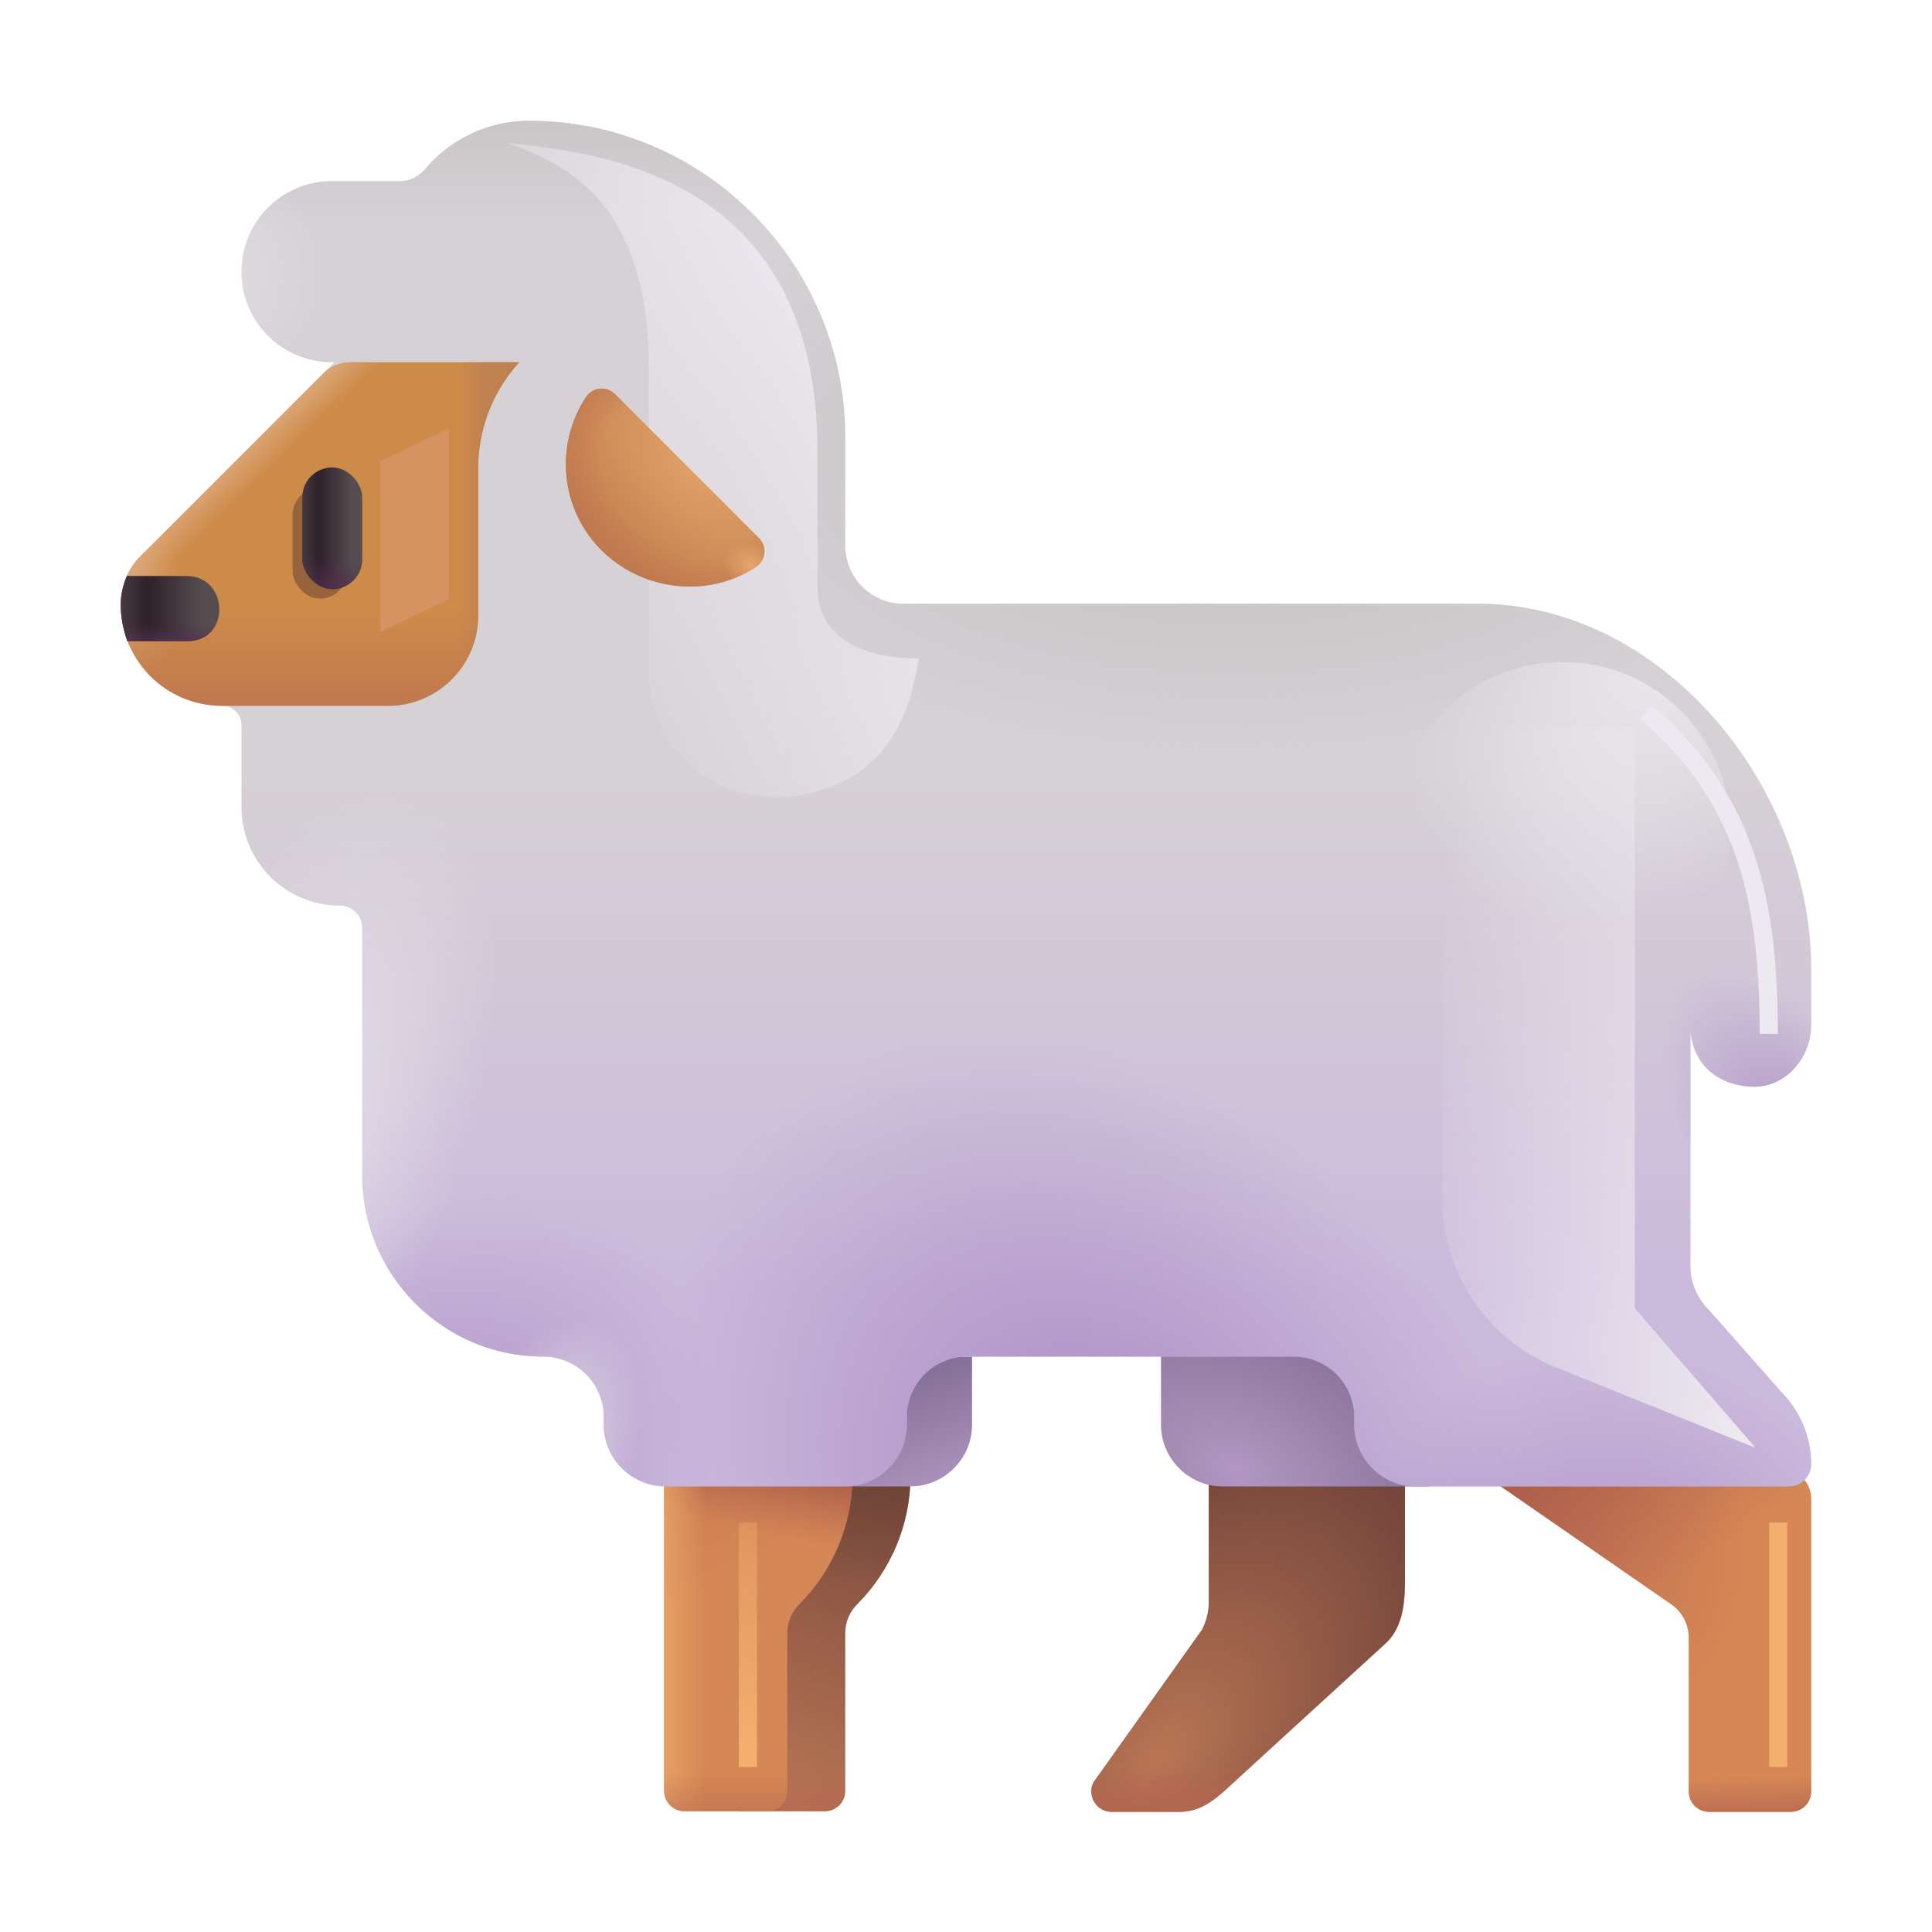 <svg xmlns="http://www.w3.org/2000/svg" fill="none" viewBox="0 0 32 32"><g clip-path="url(#svg-4fe12832-636d-42c5-a032-ed0a7136f359-a)"><path fill="url(#svg-1d89da24-a51e-459c-b16a-658229122dd8-b)" d="M20.02 21.39v5.15c0 .16-.04.31-.11.45l-1.8 2.53c-.11.22.05.49.3.49h1.12c.32 0 .55-.16.81-.4l2.59-2.37c.29-.25.34-.65.34-1.01v-4.82z"/><path fill="url(#svg-27b33434-ef2c-4925-be3f-b58bf6dc0782-c)" d="M20.02 21.39v5.15c0 .16-.04.31-.11.45l-1.8 2.53c-.11.22.05.49.3.49h1.12c.32 0 .55-.16.81-.4l2.59-2.37c.29-.25.34-.65.34-1.01v-4.82z"/><path fill="url(#svg-4c42b7eb-a3d5-4083-9b21-d7473ebb6c85-d)" d="M20.02 21.39v5.15c0 .16-.04.31-.11.45l-1.8 2.53c-.11.22.05.49.3.49h1.12c.32 0 .55-.16.81-.4l2.59-2.37c.29-.25.34-.65.34-1.01v-4.82z"/><path fill="url(#svg-82dd92ba-17b8-4497-b6c4-f241241783f3-e)" d="M23.6 24.62h-3.35c-.56 0-1.02-.46-1.02-1.02v-2.54h5.38v2.54c.01.56-.45 1.02-1.01 1.02"/><path fill="url(#svg-67518226-b2ef-4754-9117-bd528f950d67-f)" d="M11.96 29.66c0 .19.15.34.34.34h1.36c.19 0 .34-.15.34-.34v-2.61c0-.18.07-.35.2-.48.56-.56.88-1.33.88-2.12v-1.99h-3.12z"/><path fill="url(#svg-5f01e7f8-f222-4567-b015-91364abbf384-g)" d="M11.96 29.66c0 .19.15.34.34.34h1.36c.19 0 .34-.15.34-.34v-2.61c0-.18.07-.35.2-.48.56-.56.88-1.33.88-2.12v-1.99h-3.12z"/><path fill="url(#svg-2ecaef5e-55af-40e8-b32c-8ef263679ac5-h)" d="M11.96 29.66c0 .19.15.34.34.34h1.36c.19 0 .34-.15.34-.34v-2.61c0-.18.07-.35.2-.48.56-.56.88-1.33.88-2.12v-1.99h-3.12z"/><path fill="url(#svg-0e7753c8-96f1-4d14-893e-4bb3d53b823f-i)" d="M11.08 23.6c0 .56.46 1.02 1.02 1.02h2.98c.56 0 1.02-.46 1.02-1.02v-1.13h-5.02z"/><path fill="url(#svg-6c2d9b50-1073-4430-8a87-3298f4cf1fb2-j)" d="M11 29.66c0 .19.15.34.34.34h1.36c.19 0 .34-.15.34-.34v-2.61c0-.18.07-.35.2-.48.56-.56.88-1.33.88-2.12v-1.99H11z"/><path fill="url(#svg-6fcbe97b-0d3b-4237-b42a-698c865f9d2a-k)" d="M11 29.66c0 .19.15.34.34.34h1.36c.19 0 .34-.15.34-.34v-2.61c0-.18.07-.35.2-.48.56-.56.88-1.33.88-2.12v-1.99H11z"/><path fill="url(#svg-b38d0777-89be-4db4-9ff2-f603e773e491-l)" d="M11 29.66c0 .19.15.34.34.34h1.36c.19 0 .34-.15.34-.34v-2.61c0-.18.07-.35.2-.48.56-.56.88-1.33.88-2.12v-1.99H11z"/><path fill="url(#svg-cab2e48b-ce88-415b-8aee-e162979c8e99-m)" d="M11 29.66c0 .19.15.34.34.34h1.36c.19 0 .34-.15.34-.34v-2.61c0-.18.07-.35.2-.48.56-.56.88-1.33.88-2.12v-1.99H11z"/><path fill="url(#svg-64a142cb-aedb-4022-b54e-ae7a893752ed-n)" d="m24.438 24.328 3.252 2.252c.18.13.28.33.28.55v2.54c0 .19.15.34.34.34h1.35c.19 0 .34-.15.34-.34v-4.842a.5.5 0 0 0-.5-.5z"/><path fill="url(#svg-2652b14e-6be3-4146-b458-0b890b2c1d51-o)" d="m24.438 24.328 3.252 2.252c.18.13.28.33.28.55v2.54c0 .19.15.34.34.34h1.35c.19 0 .34-.15.34-.34v-4.842a.5.5 0 0 0-.5-.5z"/><path fill="url(#svg-93842f9a-82ae-445e-858b-d61234adf65d-p)" d="m24.438 24.328 3.252 2.252c.18.13.28.33.28.55v2.54c0 .19.15.34.34.34h1.35c.19 0 .34-.15.34-.34v-4.842a.5.5 0 0 0-.5-.5z"/><path fill="url(#svg-fe1edc7c-6297-48dd-9032-ff93b61647ec-q)" d="M14.97 10h9.51c3.05 0 5.52 3.01 5.52 6.06v.91c0 .58-.45 1.03-.93 1.03-.41 0-.745-.17-.925-.462A1 1 0 0 1 28 17v3.98c0 .26.11.52.3.71l1.21 1.37c.31.32.49.74.49 1.19a.37.37 0 0 1-.37.37h-6.18c-.56 0-1.02-.46-1.02-1.02v-.13a1 1 0 0 0-1-1h-5.41a1 1 0 0 0-1 1v.13c0 .56-.46 1.02-1.02 1.02h-2.98c-.56 0-1.02-.46-1.02-1.02v-.13a1 1 0 0 0-1-1c-1.66 0-3-1.35-3-3v-4.1a.37.37 0 0 0-.37-.37C4.73 15 4 14.27 4 13.37v-1.36a.32.32 0 0 0-.32-.32c-.93 0-1.68-.75-1.68-1.68 0-.3.12-.59.33-.8L5.54 6H5.5C4.67 6 4 5.33 4 4.5S4.67 3 5.5 3h1.12c.17 0 .32-.08.43-.21C7.46 2.31 8.08 2 8.76 2 11.65 2 14 4.35 14 7.24v1.79c0 .54.43.97.97.97"/><path fill="url(#svg-2fd03c13-c8a1-4fbf-a686-478f603fab6e-r)" d="M14.97 10h9.51c3.05 0 5.52 3.01 5.52 6.06v.91c0 .58-.45 1.03-.93 1.03-.41 0-.745-.17-.925-.462A1 1 0 0 1 28 17v3.98c0 .26.11.52.3.71l1.21 1.37c.31.32.49.74.49 1.19a.37.37 0 0 1-.37.37h-6.18c-.56 0-1.02-.46-1.02-1.02v-.13a1 1 0 0 0-1-1h-5.41a1 1 0 0 0-1 1v.13c0 .56-.46 1.02-1.02 1.02h-2.98c-.56 0-1.02-.46-1.02-1.02v-.13a1 1 0 0 0-1-1c-1.66 0-3-1.35-3-3v-4.1a.37.37 0 0 0-.37-.37C4.73 15 4 14.27 4 13.37v-1.36a.32.32 0 0 0-.32-.32c-.93 0-1.68-.75-1.68-1.68 0-.3.12-.59.33-.8L5.54 6H5.5C4.67 6 4 5.33 4 4.5S4.67 3 5.5 3h1.12c.17 0 .32-.08.43-.21C7.46 2.31 8.08 2 8.76 2 11.65 2 14 4.35 14 7.24v1.79c0 .54.43.97.97.97"/><path fill="url(#svg-f7a6c6eb-704c-46f3-8fee-31f1caf58c4e-s)" d="M14.97 10h9.51c3.05 0 5.52 3.01 5.52 6.06v.91c0 .58-.45 1.03-.93 1.03-.41 0-.745-.17-.925-.462A1 1 0 0 1 28 17v3.98c0 .26.11.52.3.71l1.21 1.37c.31.32.49.74.49 1.19a.37.37 0 0 1-.37.37h-6.18c-.56 0-1.02-.46-1.02-1.02v-.13a1 1 0 0 0-1-1h-5.41a1 1 0 0 0-1 1v.13c0 .56-.46 1.02-1.02 1.02h-2.98c-.56 0-1.02-.46-1.02-1.02v-.13a1 1 0 0 0-1-1c-1.66 0-3-1.35-3-3v-4.1a.37.37 0 0 0-.37-.37C4.73 15 4 14.27 4 13.37v-1.36a.32.32 0 0 0-.32-.32c-.93 0-1.68-.75-1.68-1.68 0-.3.12-.59.33-.8L5.54 6H5.5C4.67 6 4 5.33 4 4.5S4.67 3 5.5 3h1.12c.17 0 .32-.08.43-.21C7.46 2.31 8.08 2 8.76 2 11.65 2 14 4.35 14 7.24v1.79c0 .54.43.97.97.97"/><path fill="url(#svg-c80f52ba-9d7e-408f-a648-edefb47ea529-t)" d="M14.97 10h9.51c3.05 0 5.52 3.01 5.52 6.06v.91c0 .58-.45 1.03-.93 1.03-.41 0-.745-.17-.925-.462A1 1 0 0 1 28 17v3.98c0 .26.11.52.3.71l1.21 1.37c.31.32.49.74.49 1.19a.37.37 0 0 1-.37.37h-6.18c-.56 0-1.02-.46-1.02-1.02v-.13a1 1 0 0 0-1-1h-5.41a1 1 0 0 0-1 1v.13c0 .56-.46 1.02-1.02 1.02h-2.98c-.56 0-1.02-.46-1.02-1.02v-.13a1 1 0 0 0-1-1c-1.66 0-3-1.35-3-3v-4.1a.37.37 0 0 0-.37-.37C4.73 15 4 14.27 4 13.37v-1.36a.32.32 0 0 0-.32-.32c-.93 0-1.68-.75-1.68-1.68 0-.3.12-.59.33-.8L5.54 6H5.5C4.67 6 4 5.33 4 4.5S4.67 3 5.5 3h1.12c.17 0 .32-.08.43-.21C7.46 2.31 8.08 2 8.76 2 11.65 2 14 4.35 14 7.24v1.79c0 .54.43.97.97.97"/><path fill="url(#svg-76ad12bd-b3fd-4cf8-a92f-4ea12ee1bd4e-u)" d="M14.97 10h9.51c3.05 0 5.52 3.01 5.52 6.06v.91c0 .58-.45 1.03-.93 1.03-.41 0-.745-.17-.925-.462A1 1 0 0 1 28 17v3.98c0 .26.11.52.3.71l1.21 1.37c.31.32.49.74.49 1.19a.37.37 0 0 1-.37.37h-6.18c-.56 0-1.02-.46-1.02-1.02v-.13a1 1 0 0 0-1-1h-5.41a1 1 0 0 0-1 1v.13c0 .56-.46 1.02-1.02 1.02h-2.98c-.56 0-1.02-.46-1.02-1.02v-.13a1 1 0 0 0-1-1c-1.66 0-3-1.35-3-3v-4.1a.37.37 0 0 0-.37-.37C4.73 15 4 14.27 4 13.37v-1.36a.32.32 0 0 0-.32-.32c-.93 0-1.68-.75-1.68-1.68 0-.3.12-.59.33-.8L5.54 6H5.5C4.67 6 4 5.33 4 4.5S4.67 3 5.5 3h1.12c.17 0 .32-.08.43-.21C7.46 2.31 8.08 2 8.76 2 11.65 2 14 4.35 14 7.24v1.79c0 .54.43.97.97.97"/><path fill="url(#svg-010289fd-f3b0-426d-88de-633d98c1788f-v)" d="M14.97 10h9.51c3.05 0 5.52 3.01 5.52 6.06v.91c0 .58-.45 1.03-.93 1.03-.41 0-.745-.17-.925-.462A1 1 0 0 1 28 17v3.98c0 .26.11.52.3.71l1.21 1.37c.31.32.49.74.49 1.19a.37.37 0 0 1-.37.37h-6.18c-.56 0-1.02-.46-1.02-1.02v-.13a1 1 0 0 0-1-1h-5.41a1 1 0 0 0-1 1v.13c0 .56-.46 1.02-1.02 1.02h-2.98c-.56 0-1.02-.46-1.02-1.02v-.13a1 1 0 0 0-1-1c-1.66 0-3-1.35-3-3v-4.1a.37.37 0 0 0-.37-.37C4.73 15 4 14.27 4 13.37v-1.36a.32.32 0 0 0-.32-.32c-.93 0-1.68-.75-1.68-1.68 0-.3.12-.59.33-.8L5.54 6H5.5C4.67 6 4 5.33 4 4.5S4.67 3 5.5 3h1.12c.17 0 .32-.08.43-.21C7.46 2.31 8.08 2 8.76 2 11.65 2 14 4.35 14 7.24v1.79c0 .54.43.97.97.97"/><path fill="url(#svg-b7028714-71e3-4d53-bb61-60935f59a3b4-w)" d="M14.97 10h9.51c3.05 0 5.52 3.01 5.52 6.06v.91c0 .58-.45 1.03-.93 1.03-.41 0-.745-.17-.925-.462A1 1 0 0 1 28 17v3.98c0 .26.11.52.3.71l1.21 1.37c.31.32.49.74.49 1.19a.37.37 0 0 1-.37.37h-6.18c-.56 0-1.02-.46-1.02-1.02v-.13a1 1 0 0 0-1-1h-5.41a1 1 0 0 0-1 1v.13c0 .56-.46 1.02-1.02 1.02h-2.98c-.56 0-1.02-.46-1.02-1.02v-.13a1 1 0 0 0-1-1c-1.66 0-3-1.35-3-3v-4.1a.37.37 0 0 0-.37-.37C4.73 15 4 14.27 4 13.37v-1.36a.32.32 0 0 0-.32-.32c-.93 0-1.68-.75-1.68-1.68 0-.3.12-.59.33-.8L5.54 6H5.5C4.67 6 4 5.33 4 4.5S4.67 3 5.5 3h1.12c.17 0 .32-.08.43-.21C7.46 2.31 8.08 2 8.76 2 11.65 2 14 4.35 14 7.24v1.79c0 .54.43.97.97.97"/><path fill="url(#svg-7743c059-c3e1-4af7-bc29-655c4c8beedd-x)" d="M14.97 10h9.51c3.05 0 5.52 3.01 5.52 6.06v.91c0 .58-.45 1.03-.93 1.03-.41 0-.745-.17-.925-.462A1 1 0 0 1 28 17v3.98c0 .26.11.52.3.71l1.21 1.37c.31.32.49.74.49 1.19a.37.37 0 0 1-.37.37h-6.18c-.56 0-1.02-.46-1.02-1.02v-.13a1 1 0 0 0-1-1h-5.41a1 1 0 0 0-1 1v.13c0 .56-.46 1.02-1.02 1.02h-2.98c-.56 0-1.02-.46-1.02-1.02v-.13a1 1 0 0 0-1-1c-1.66 0-3-1.35-3-3v-4.1a.37.37 0 0 0-.37-.37C4.73 15 4 14.27 4 13.37v-1.36a.32.32 0 0 0-.32-.32c-.93 0-1.68-.75-1.68-1.68 0-.3.12-.59.33-.8L5.54 6H5.5C4.67 6 4 5.33 4 4.5S4.67 3 5.5 3h1.12c.17 0 .32-.08.43-.21C7.46 2.31 8.08 2 8.76 2 11.65 2 14 4.35 14 7.24v1.79c0 .54.43.97.97.97"/><path fill="url(#svg-c0a99bfd-0519-411b-a655-9300707f5894-y)" d="M14.97 10h9.51c3.05 0 5.52 3.01 5.52 6.06v.91c0 .58-.45 1.03-.93 1.03-.41 0-.745-.17-.925-.462A1 1 0 0 1 28 17v3.98c0 .26.11.52.3.71l1.21 1.37c.31.32.49.74.49 1.19a.37.37 0 0 1-.37.37h-6.18c-.56 0-1.02-.46-1.02-1.02v-.13a1 1 0 0 0-1-1h-5.41a1 1 0 0 0-1 1v.13c0 .56-.46 1.02-1.02 1.02h-2.98c-.56 0-1.02-.46-1.02-1.02v-.13a1 1 0 0 0-1-1c-1.66 0-3-1.35-3-3v-4.1a.37.37 0 0 0-.37-.37C4.73 15 4 14.27 4 13.37v-1.36a.32.32 0 0 0-.32-.32c-.93 0-1.68-.75-1.68-1.68 0-.3.12-.59.33-.8L5.54 6H5.5C4.67 6 4 5.33 4 4.5S4.67 3 5.5 3h1.12c.17 0 .32-.08.43-.21C7.46 2.31 8.08 2 8.76 2 11.65 2 14 4.35 14 7.24v1.79c0 .54.43.97.97.97"/><path fill="url(#svg-ed783f25-d104-42a9-9522-88a6618d9c27-z)" d="M14.97 10h9.51c3.05 0 5.52 3.01 5.52 6.06v.91c0 .58-.45 1.03-.93 1.03-.41 0-.745-.17-.925-.462A1 1 0 0 1 28 17v3.98c0 .26.11.52.3.71l1.21 1.37c.31.32.49.74.49 1.19a.37.37 0 0 1-.37.37h-6.18c-.56 0-1.02-.46-1.02-1.02v-.13a1 1 0 0 0-1-1h-5.41a1 1 0 0 0-1 1v.13c0 .56-.46 1.02-1.02 1.02h-2.98c-.56 0-1.02-.46-1.02-1.02v-.13a1 1 0 0 0-1-1c-1.66 0-3-1.35-3-3v-4.1a.37.37 0 0 0-.37-.37C4.73 15 4 14.27 4 13.37v-1.36a.32.32 0 0 0-.32-.32c-.93 0-1.68-.75-1.68-1.68 0-.3.12-.59.33-.8L5.54 6H5.5C4.67 6 4 5.33 4 4.5S4.67 3 5.5 3h1.12c.17 0 .32-.08.43-.21C7.46 2.31 8.08 2 8.76 2 11.65 2 14 4.35 14 7.24v1.79c0 .54.43.97.97.97"/><g filter="url(#svg-53e6612f-2da3-4a71-aa93-1929188104e3-A)"><path fill="url(#svg-7a27f534-0471-4315-bc7e-8867c3f2579e-B)" d="M13.54 7.47c0-4.664-3.784-4.946-5.142-5.105 1.057.382 2.35 1.028 2.35 3.783v4.94c0 1.414 1.199 2.247 2.377 2.1 1.75-.22 1.984-1.67 2.094-2.282-1.125 0-1.704-.473-1.68-1.232z"/></g><path fill="#CD8B49" d="M7.92 7.76c0-.68.26-1.3.68-1.76H5.8c-.17 0-.33.07-.44.18L2.33 9.21c-.21.21-.33.5-.33.8 0 .93.75 1.68 1.68 1.68h2.75c.82 0 1.49-.67 1.49-1.49z"/><path fill="url(#svg-ec4dd457-46dc-415a-97b2-149aace649d9-C)" d="M7.92 7.76c0-.68.26-1.3.68-1.76H5.8c-.17 0-.33.07-.44.18L2.33 9.21c-.21.21-.33.5-.33.8 0 .93.75 1.68 1.68 1.68h2.75c.82 0 1.49-.67 1.49-1.49z"/><path fill="url(#svg-9497fae3-84b6-4c19-897d-00f91f5f0b08-D)" d="M7.92 7.76c0-.68.26-1.3.68-1.76H5.8c-.17 0-.33.07-.44.18L2.33 9.21c-.21.21-.33.5-.33.8 0 .93.75 1.68 1.68 1.68h2.75c.82 0 1.49-.67 1.49-1.49z"/><path fill="url(#svg-902a46e8-1afa-4cd6-b433-3f48cb975f6f-E)" d="M7.92 7.76c0-.68.26-1.3.68-1.76H5.8c-.17 0-.33.07-.44.18L2.33 9.21c-.21.21-.33.5-.33.8 0 .93.75 1.68 1.68 1.68h2.75c.82 0 1.49-.67 1.49-1.49z"/><path fill="url(#svg-03c2a15e-c459-44c9-b488-80c06cfe07a7-F)" d="M7.92 7.76c0-.68.26-1.3.68-1.76H5.8c-.17 0-.33.07-.44.18L2.33 9.21c-.21.21-.33.5-.33.8 0 .93.75 1.68 1.68 1.68h2.75c.82 0 1.49-.67 1.49-1.49z"/><path fill="url(#svg-39559e83-4069-490f-b962-5e217b5b815f-G)" d="M3.08 10.62h.06c.69-.04.64-1.08-.05-1.08H2.1c-.06.15-.1.31-.1.47 0 .21.04.42.11.61z"/><path fill="url(#svg-74df5c64-415f-4299-8887-8a6c35ee32e4-H)" d="M3.08 10.62h.06c.69-.04.64-1.08-.05-1.08H2.1c-.06.15-.1.31-.1.47 0 .21.04.42.11.61z"/><path fill="url(#svg-a7f50707-2072-4455-9d2c-09a62cad3eeb-I)" d="M3.08 10.62h.06c.69-.04.64-1.08-.05-1.08H2.1c-.06.15-.1.31-.1.47 0 .21.04.42.11.61z"/><g filter="url(#svg-c79354bc-957e-4d42-97af-bbe75a0a4610-J)"><path fill="url(#svg-d8cf6385-7933-4ba1-bf70-6edcd59b5644-K)" d="M27.078 21.67v-9.61h-3.187v7.804a3 3 0 0 0 1.877 2.782l3.31 1.336z"/></g><path fill="url(#svg-ace81997-d07f-4b6f-bdce-8c216a4b4229-L)" d="M10.19 6.53a.313.313 0 0 0-.48.04c-.52.78-.44 1.84.24 2.53l.01.01c.69.69 1.78.8 2.56.28.17-.11.19-.34.05-.48z"/><path fill="url(#svg-561a15d4-533e-407c-b6b0-0467b8f87e78-M)" d="M10.19 6.53a.313.313 0 0 0-.48.04c-.52.78-.44 1.84.24 2.53l.01.01c.69.69 1.78.8 2.56.28.17-.11.19-.34.05-.48z"/><path fill="url(#svg-4c21508a-530b-4532-abd6-4fec74f910d2-N)" d="M10.19 6.53a.313.313 0 0 0-.48.04c-.52.78-.44 1.84.24 2.53l.01.01c.69.69 1.78.8 2.56.28.17-.11.19-.34.05-.48z"/><g filter="url(#svg-b1b0ff6e-214d-4971-9b0e-f07a7bc653fd-O)"><rect width=".905" height="1.839" x="4.847" y="8.076" fill="#97633D" rx=".453"/></g><rect width=".992" height="2.016" x="5.008" y="7.742" fill="url(#svg-e2aa0412-3996-4fda-9b3f-915e3b3b9601-P)" rx=".496"/><rect width=".992" height="2.016" x="5.008" y="7.742" fill="url(#svg-309430e3-2ef4-4dcd-bde0-02cc969e3730-Q)" rx=".496"/><rect width=".992" height="2.016" x="5.008" y="7.742" fill="url(#svg-1556dfe8-a4ce-42f3-a107-1e8f36f930a3-R)" rx=".496"/><g filter="url(#svg-e00a60cb-20ed-40af-908a-04c42fededba-S)"><path stroke="#F4AF6F" stroke-width=".3" d="M29.453 29.266v-4.047"/></g><g filter="url(#svg-9e73f1af-d79b-4e80-92ef-51ee57a50486-T)"><path stroke="url(#svg-4bed97e8-7272-4875-bc5e-fec69bf3a446-U)" stroke-width=".3" d="M12.388 29.266v-4.047"/></g><g filter="url(#svg-6280b2d7-c1d2-472c-b2f4-cb07e13a29ed-V)"><circle cx="25.878" cy="13.748" r="2.784" fill="url(#svg-7b3333f7-3e5c-4076-b16b-8104ca6fc47c-W)"/></g><g filter="url(#svg-c896a5d3-1a8d-4363-ac1f-fe261e54f2cf-X)"><path stroke="#EDE9F0" stroke-width=".3" d="M27.266 11.797c1.718 1.469 2.03 3.25 2.03 5.328"/></g><g filter="url(#svg-b45b050a-7cd2-41c8-ad48-bb4969bb96ab-Y)"><path fill="#D49360" d="m6.297 7.64 1.14-.546v2.828l-1.14.547z"/></g></g><defs><linearGradient id="svg-27b33434-ef2c-4925-be3f-b58bf6dc0782-c" x1="21.643" x2="21.643" y1="30.82" y2="28.675" gradientUnits="userSpaceOnUse"><stop stop-color="#B56551"/><stop offset=".716" stop-color="#B56551" stop-opacity="0"/></linearGradient><linearGradient id="svg-4c42b7eb-a3d5-4083-9b21-d7473ebb6c85-d" x1="21.796" x2="21.724" y1="30.367" y2="28.671" gradientUnits="userSpaceOnUse"><stop stop-color="#B56551"/><stop offset=".716" stop-color="#B56551" stop-opacity="0"/></linearGradient><linearGradient id="svg-67518226-b2ef-4754-9117-bd528f950d67-f" x1="14.258" x2="16.637" y1="30.5" y2="24.213" gradientUnits="userSpaceOnUse"><stop stop-color="#B97654"/><stop offset="1" stop-color="#70423A"/></linearGradient><linearGradient id="svg-5f01e7f8-f222-4567-b015-91364abbf384-g" x1="13.52" x2="13.52" y1="23.688" y2="26.23" gradientUnits="userSpaceOnUse"><stop stop-color="#684234"/><stop offset="1" stop-color="#684234" stop-opacity="0"/></linearGradient><linearGradient id="svg-2ecaef5e-55af-40e8-b32c-8ef263679ac5-h" x1="14.195" x2="14.103" y1="30.313" y2="28.832" gradientUnits="userSpaceOnUse"><stop stop-color="#B56551"/><stop offset=".716" stop-color="#B56551" stop-opacity="0"/></linearGradient><linearGradient id="svg-0e7753c8-96f1-4d14-893e-4bb3d53b823f-i" x1="14.205" x2="13.517" y1="25.344" y2="23.293" gradientUnits="userSpaceOnUse"><stop stop-color="#B197C1"/><stop offset="1" stop-color="#857097"/></linearGradient><linearGradient id="svg-6c2d9b50-1073-4430-8a87-3298f4cf1fb2-j" x1="12" x2="15.231" y1="18.313" y2="24.558" gradientUnits="userSpaceOnUse"><stop stop-color="#B5644F"/><stop offset="1" stop-color="#D58755"/></linearGradient><linearGradient id="svg-6fcbe97b-0d3b-4237-b42a-698c865f9d2a-k" x1="14.359" x2="14.116" y1="24.531" y2="25.716" gradientUnits="userSpaceOnUse"><stop stop-color="#AA5C48"/><stop offset="1" stop-color="#B5644F" stop-opacity="0"/></linearGradient><linearGradient id="svg-b38d0777-89be-4db4-9ff2-f603e773e491-l" x1="10.813" x2="11.688" y1="28.125" y2="28.125" gradientUnits="userSpaceOnUse"><stop stop-color="#EAA566"/><stop offset="1" stop-color="#EAA566" stop-opacity="0"/></linearGradient><linearGradient id="svg-cab2e48b-ce88-415b-8aee-e162979c8e99-m" x1="13.143" x2="13.143" y1="30.75" y2="28.832" gradientUnits="userSpaceOnUse"><stop stop-color="#B56551"/><stop offset=".716" stop-color="#B56551" stop-opacity="0"/></linearGradient><linearGradient id="svg-2652b14e-6be3-4146-b458-0b890b2c1d51-o" x1="25.063" x2="26.875" y1="23.938" y2="26.719" gradientUnits="userSpaceOnUse"><stop stop-color="#AA5C48"/><stop offset="1" stop-color="#B5644F" stop-opacity="0"/></linearGradient><linearGradient id="svg-93842f9a-82ae-445e-858b-d61234adf65d-p" x1="28.422" x2="28.393" y1="30.245" y2="29.126" gradientUnits="userSpaceOnUse"><stop stop-color="#B56551"/><stop offset=".716" stop-color="#B56551" stop-opacity="0"/></linearGradient><linearGradient id="svg-fe1edc7c-6297-48dd-9032-ff93b61647ec-q" x1="16" x2="16" y1="12.875" y2="21.375" gradientUnits="userSpaceOnUse"><stop stop-color="#D6D1D5"/><stop offset="1" stop-color="#CBB9DC"/></linearGradient><linearGradient id="svg-2fd03c13-c8a1-4fbf-a686-478f603fab6e-r" x1="9.875" x2="9.875" y1=".813" y2="3.688" gradientUnits="userSpaceOnUse"><stop stop-color="#C2BDBE"/><stop offset="1" stop-color="#C2BDBE" stop-opacity="0"/></linearGradient><linearGradient id="svg-7a27f534-0471-4315-bc7e-8867c3f2579e-B" x1="13.76" x2="7.693" y1="4.495" y2="7.592" gradientUnits="userSpaceOnUse"><stop stop-color="#EDE9F0"/><stop offset="1" stop-color="#EDE9F0" stop-opacity="0"/></linearGradient><linearGradient id="svg-ec4dd457-46dc-415a-97b2-149aace649d9-C" x1="3.125" x2="3.578" y1="8.172" y2="8.641" gradientUnits="userSpaceOnUse"><stop stop-color="#DEAC81"/><stop offset="1" stop-color="#DEAC81" stop-opacity="0"/></linearGradient><linearGradient id="svg-902a46e8-1afa-4cd6-b433-3f48cb975f6f-E" x1="5.125" x2="5.125" y1="11.906" y2="10.125" gradientUnits="userSpaceOnUse"><stop stop-color="#BE7550"/><stop offset="1" stop-color="#BE7550" stop-opacity="0"/></linearGradient><linearGradient id="svg-03c2a15e-c459-44c9-b488-80c06cfe07a7-F" x1="9.688" x2="7.594" y1="10" y2="10" gradientUnits="userSpaceOnUse"><stop offset=".802" stop-color="#C08150"/><stop offset="1" stop-color="#C08150" stop-opacity="0"/></linearGradient><linearGradient id="svg-39559e83-4069-490f-b962-5e217b5b815f-G" x1="3.37" x2="2.369" y1="10.08" y2="10.08" gradientUnits="userSpaceOnUse"><stop stop-color="#574D50"/><stop offset=".855" stop-color="#31232C"/></linearGradient><linearGradient id="svg-74df5c64-415f-4299-8887-8a6c35ee32e4-H" x1="3.888" x2="3.888" y1="10.741" y2="10.349" gradientUnits="userSpaceOnUse"><stop stop-color="#552D52"/><stop offset="1" stop-color="#552D52" stop-opacity="0"/></linearGradient><linearGradient id="svg-a7f50707-2072-4455-9d2c-09a62cad3eeb-I" x1="1.658" x2="2.395" y1="10.146" y2="10.146" gradientUnits="userSpaceOnUse"><stop stop-color="#574D50"/><stop offset="1" stop-color="#574D50" stop-opacity="0"/></linearGradient><linearGradient id="svg-d8cf6385-7933-4ba1-bf70-6edcd59b5644-K" x1="23.11" x2="29.776" y1="18.06" y2="19.546" gradientUnits="userSpaceOnUse"><stop stop-color="#EDE9F0" stop-opacity="0"/><stop offset="1" stop-color="#EDE9F0"/></linearGradient><linearGradient id="svg-e2aa0412-3996-4fda-9b3f-915e3b3b9601-P" x1="5.84" x2="5.232" y1="8.75" y2="8.75" gradientUnits="userSpaceOnUse"><stop stop-color="#574D50"/><stop offset=".855" stop-color="#31232C"/></linearGradient><linearGradient id="svg-309430e3-2ef4-4dcd-bde0-02cc969e3730-Q" x1="6.155" x2="6.155" y1="9.984" y2="9.253" gradientUnits="userSpaceOnUse"><stop stop-color="#552D52"/><stop offset="1" stop-color="#552D52" stop-opacity="0"/></linearGradient><linearGradient id="svg-1556dfe8-a4ce-42f3-a107-1e8f36f930a3-R" x1="4.8" x2="5.248" y1="8.873" y2="8.873" gradientUnits="userSpaceOnUse"><stop stop-color="#574D50"/><stop offset="1" stop-color="#574D50" stop-opacity="0"/></linearGradient><linearGradient id="svg-4bed97e8-7272-4875-bc5e-fec69bf3a446-U" x1="12.875" x2="13.016" y1="29.031" y2="23" gradientUnits="userSpaceOnUse"><stop stop-color="#F4AF6F"/><stop offset="1" stop-color="#F4AF6F" stop-opacity="0"/></linearGradient><radialGradient id="svg-1d89da24-a51e-459c-b16a-658229122dd8-b" cx="0" cy="0" r="1" gradientTransform="rotate(-50.236 40.656 -5.901)scale(6.383 3.755)" gradientUnits="userSpaceOnUse"><stop stop-color="#B97654"/><stop offset="1" stop-color="#70423A"/></radialGradient><radialGradient id="svg-82dd92ba-17b8-4497-b6c4-f241241783f3-e" cx="0" cy="0" r="1" gradientTransform="matrix(1.094 -2.438 3.684 1.653 20.469 24.344)" gradientUnits="userSpaceOnUse"><stop stop-color="#B197C1"/><stop offset="1" stop-color="#857097"/></radialGradient><radialGradient id="svg-64a142cb-aedb-4022-b54e-ae7a893752ed-n" cx="0" cy="0" r="1" gradientTransform="rotate(40.958 -20.352 44.881)scale(5.173 3.504)" gradientUnits="userSpaceOnUse"><stop stop-color="#B5644F"/><stop offset="1" stop-color="#D58755"/></radialGradient><radialGradient id="svg-f7a6c6eb-704c-46f3-8fee-31f1caf58c4e-s" cx="0" cy="0" r="1" gradientTransform="matrix(0 5.062 -9.925 0 20.438 7.563)" gradientUnits="userSpaceOnUse"><stop stop-color="#C2BDBE"/><stop offset="1" stop-color="#C2BDBE" stop-opacity="0"/></radialGradient><radialGradient id="svg-c80f52ba-9d7e-408f-a648-edefb47ea529-t" cx="0" cy="0" r="1" gradientTransform="matrix(3.016 0 0 2.281 2.375 4.531)" gradientUnits="userSpaceOnUse"><stop stop-color="#E7E2E9"/><stop offset="1" stop-color="#E7E2E9" stop-opacity="0"/></radialGradient><radialGradient id="svg-76ad12bd-b3fd-4cf8-a92f-4ea12ee1bd4e-u" cx="0" cy="0" r="1" gradientTransform="matrix(-5.25 -7.25 5.396 -3.907 18.5 25.438)" gradientUnits="userSpaceOnUse"><stop stop-color="#A381C0"/><stop offset="1" stop-color="#AD93C4" stop-opacity="0"/></radialGradient><radialGradient id="svg-010289fd-f3b0-426d-88de-633d98c1788f-v" cx="0" cy="0" r="1" gradientTransform="matrix(4.5 -4.812 3.324 3.108 6.313 25.563)" gradientUnits="userSpaceOnUse"><stop stop-color="#A381C0"/><stop offset="1" stop-color="#AD93C4" stop-opacity="0"/></radialGradient><radialGradient id="svg-b7028714-71e3-4d53-bb61-60935f59a3b4-w" cx="0" cy="0" r="1" gradientTransform="rotate(-115.71 22.25 5.372)scale(5.619 4.827)" gradientUnits="userSpaceOnUse"><stop stop-color="#A381C0"/><stop offset="1" stop-color="#AD93C4" stop-opacity="0"/></radialGradient><radialGradient id="svg-7743c059-c3e1-4af7-bc29-655c4c8beedd-x" cx="0" cy="0" r="1" gradientTransform="matrix(-3.062 -4.781 2.027 -1.298 30.281 19.781)" gradientUnits="userSpaceOnUse"><stop stop-color="#A381C0"/><stop offset=".746" stop-color="#AD93C4" stop-opacity="0"/></radialGradient><radialGradient id="svg-c0a99bfd-0519-411b-a655-9300707f5894-y" cx="0" cy="0" r="1" gradientTransform="matrix(2.344 -5.471 2.781 1.191 4.625 18.781)" gradientUnits="userSpaceOnUse"><stop stop-color="#E7E3EA"/><stop offset="1" stop-color="#E7E3EA" stop-opacity="0"/></radialGradient><radialGradient id="svg-ed783f25-d104-42a9-9522-88a6618d9c27-z" cx="0" cy="0" r="1" gradientTransform="rotate(-66.923 23.032 5.643)scale(2.95 1.479)" gradientUnits="userSpaceOnUse"><stop stop-color="#E7E3EA"/><stop offset="1" stop-color="#E7E3EA" stop-opacity="0"/></radialGradient><radialGradient id="svg-9497fae3-84b6-4c19-897d-00f91f5f0b08-D" cx="0" cy="0" r="1" gradientTransform="matrix(1.391 0 0 1.613 1.688 9.922)" gradientUnits="userSpaceOnUse"><stop stop-color="#DEAC81"/><stop offset="1" stop-color="#DEAC81" stop-opacity="0"/></radialGradient><radialGradient id="svg-ace81997-d07f-4b6f-bdce-8c216a4b4229-L" cx="0" cy="0" r="1" gradientTransform="rotate(134.357 4.142 6.284)scale(2.096 3.582)" gradientUnits="userSpaceOnUse"><stop stop-color="#E2A168"/><stop offset="1" stop-color="#BF7C4D"/></radialGradient><radialGradient id="svg-561a15d4-533e-407c-b6b0-0467b8f87e78-M" cx="0" cy="0" r="1" gradientTransform="matrix(-1.178 1.322 -1.824 -1.625 11.287 7.96)" gradientUnits="userSpaceOnUse"><stop offset=".617" stop-color="#C07950" stop-opacity="0"/><stop offset="1" stop-color="#C07950"/></radialGradient><radialGradient id="svg-4c21508a-530b-4532-abd6-4fec74f910d2-N" cx="0" cy="0" r="1" gradientTransform="matrix(-.463 -.115 .09 -.36 12.444 9.368)" gradientUnits="userSpaceOnUse"><stop stop-color="#E7A66D"/><stop offset="1" stop-color="#E7A66D" stop-opacity="0"/></radialGradient><radialGradient id="svg-7b3333f7-3e5c-4076-b16b-8104ca6fc47c-W" cx="0" cy="0" r="1" gradientTransform="rotate(128.264 11.43 11.93)scale(5.652 3.774)" gradientUnits="userSpaceOnUse"><stop stop-color="#EDE9F0"/><stop offset="1" stop-color="#EDE9F0" stop-opacity="0"/></radialGradient><filter id="svg-53e6612f-2da3-4a71-aa93-1929188104e3-A" width="9.221" height="13.239" x="7.198" y="1.165" color-interpolation-filters="sRGB" filterUnits="userSpaceOnUse"><feFlood flood-opacity="0" result="BackgroundImageFix"/><feBlend in="SourceGraphic" in2="BackgroundImageFix" result="shape"/><feGaussianBlur result="effect1_foregroundBlur_28327_3187" stdDeviation=".6"/></filter><filter id="svg-c79354bc-957e-4d42-97af-bbe75a0a4610-J" width="7.188" height="13.922" x="22.891" y="11.06" color-interpolation-filters="sRGB" filterUnits="userSpaceOnUse"><feFlood flood-opacity="0" result="BackgroundImageFix"/><feBlend in="SourceGraphic" in2="BackgroundImageFix" result="shape"/><feGaussianBlur result="effect1_foregroundBlur_28327_3187" stdDeviation=".5"/></filter><filter id="svg-b1b0ff6e-214d-4971-9b0e-f07a7bc653fd-O" width="1.905" height="2.839" x="4.347" y="7.576" color-interpolation-filters="sRGB" filterUnits="userSpaceOnUse"><feFlood flood-opacity="0" result="BackgroundImageFix"/><feBlend in="SourceGraphic" in2="BackgroundImageFix" result="shape"/><feGaussianBlur result="effect1_foregroundBlur_28327_3187" stdDeviation=".25"/></filter><filter id="svg-e00a60cb-20ed-40af-908a-04c42fededba-S" width="1.5" height="5.247" x="28.703" y="24.619" color-interpolation-filters="sRGB" filterUnits="userSpaceOnUse"><feFlood flood-opacity="0" result="BackgroundImageFix"/><feBlend in="SourceGraphic" in2="BackgroundImageFix" result="shape"/><feGaussianBlur result="effect1_foregroundBlur_28327_3187" stdDeviation=".3"/></filter><filter id="svg-9e73f1af-d79b-4e80-92ef-51ee57a50486-T" width="1.5" height="5.247" x="11.638" y="24.619" color-interpolation-filters="sRGB" filterUnits="userSpaceOnUse"><feFlood flood-opacity="0" result="BackgroundImageFix"/><feBlend in="SourceGraphic" in2="BackgroundImageFix" result="shape"/><feGaussianBlur result="effect1_foregroundBlur_28327_3187" stdDeviation=".3"/></filter><filter id="svg-6280b2d7-c1d2-472c-b2f4-cb07e13a29ed-V" width="7.968" height="7.968" x="21.894" y="9.764" color-interpolation-filters="sRGB" filterUnits="userSpaceOnUse"><feFlood flood-opacity="0" result="BackgroundImageFix"/><feBlend in="SourceGraphic" in2="BackgroundImageFix" result="shape"/><feGaussianBlur result="effect1_foregroundBlur_28327_3187" stdDeviation=".6"/></filter><filter id="svg-c896a5d3-1a8d-4363-ac1f-fe261e54f2cf-X" width="4.279" height="7.442" x="26.168" y="10.683" color-interpolation-filters="sRGB" filterUnits="userSpaceOnUse"><feFlood flood-opacity="0" result="BackgroundImageFix"/><feBlend in="SourceGraphic" in2="BackgroundImageFix" result="shape"/><feGaussianBlur result="effect1_foregroundBlur_28327_3187" stdDeviation=".5"/></filter><filter id="svg-b45b050a-7cd2-41c8-ad48-bb4969bb96ab-Y" width="2.141" height="4.375" x="5.797" y="6.594" color-interpolation-filters="sRGB" filterUnits="userSpaceOnUse"><feFlood flood-opacity="0" result="BackgroundImageFix"/><feBlend in="SourceGraphic" in2="BackgroundImageFix" result="shape"/><feGaussianBlur result="effect1_foregroundBlur_28327_3187" stdDeviation=".25"/></filter><clipPath id="svg-4fe12832-636d-42c5-a032-ed0a7136f359-a"><path fill="#fff" d="M0 0h32v32H0z"/></clipPath></defs></svg>